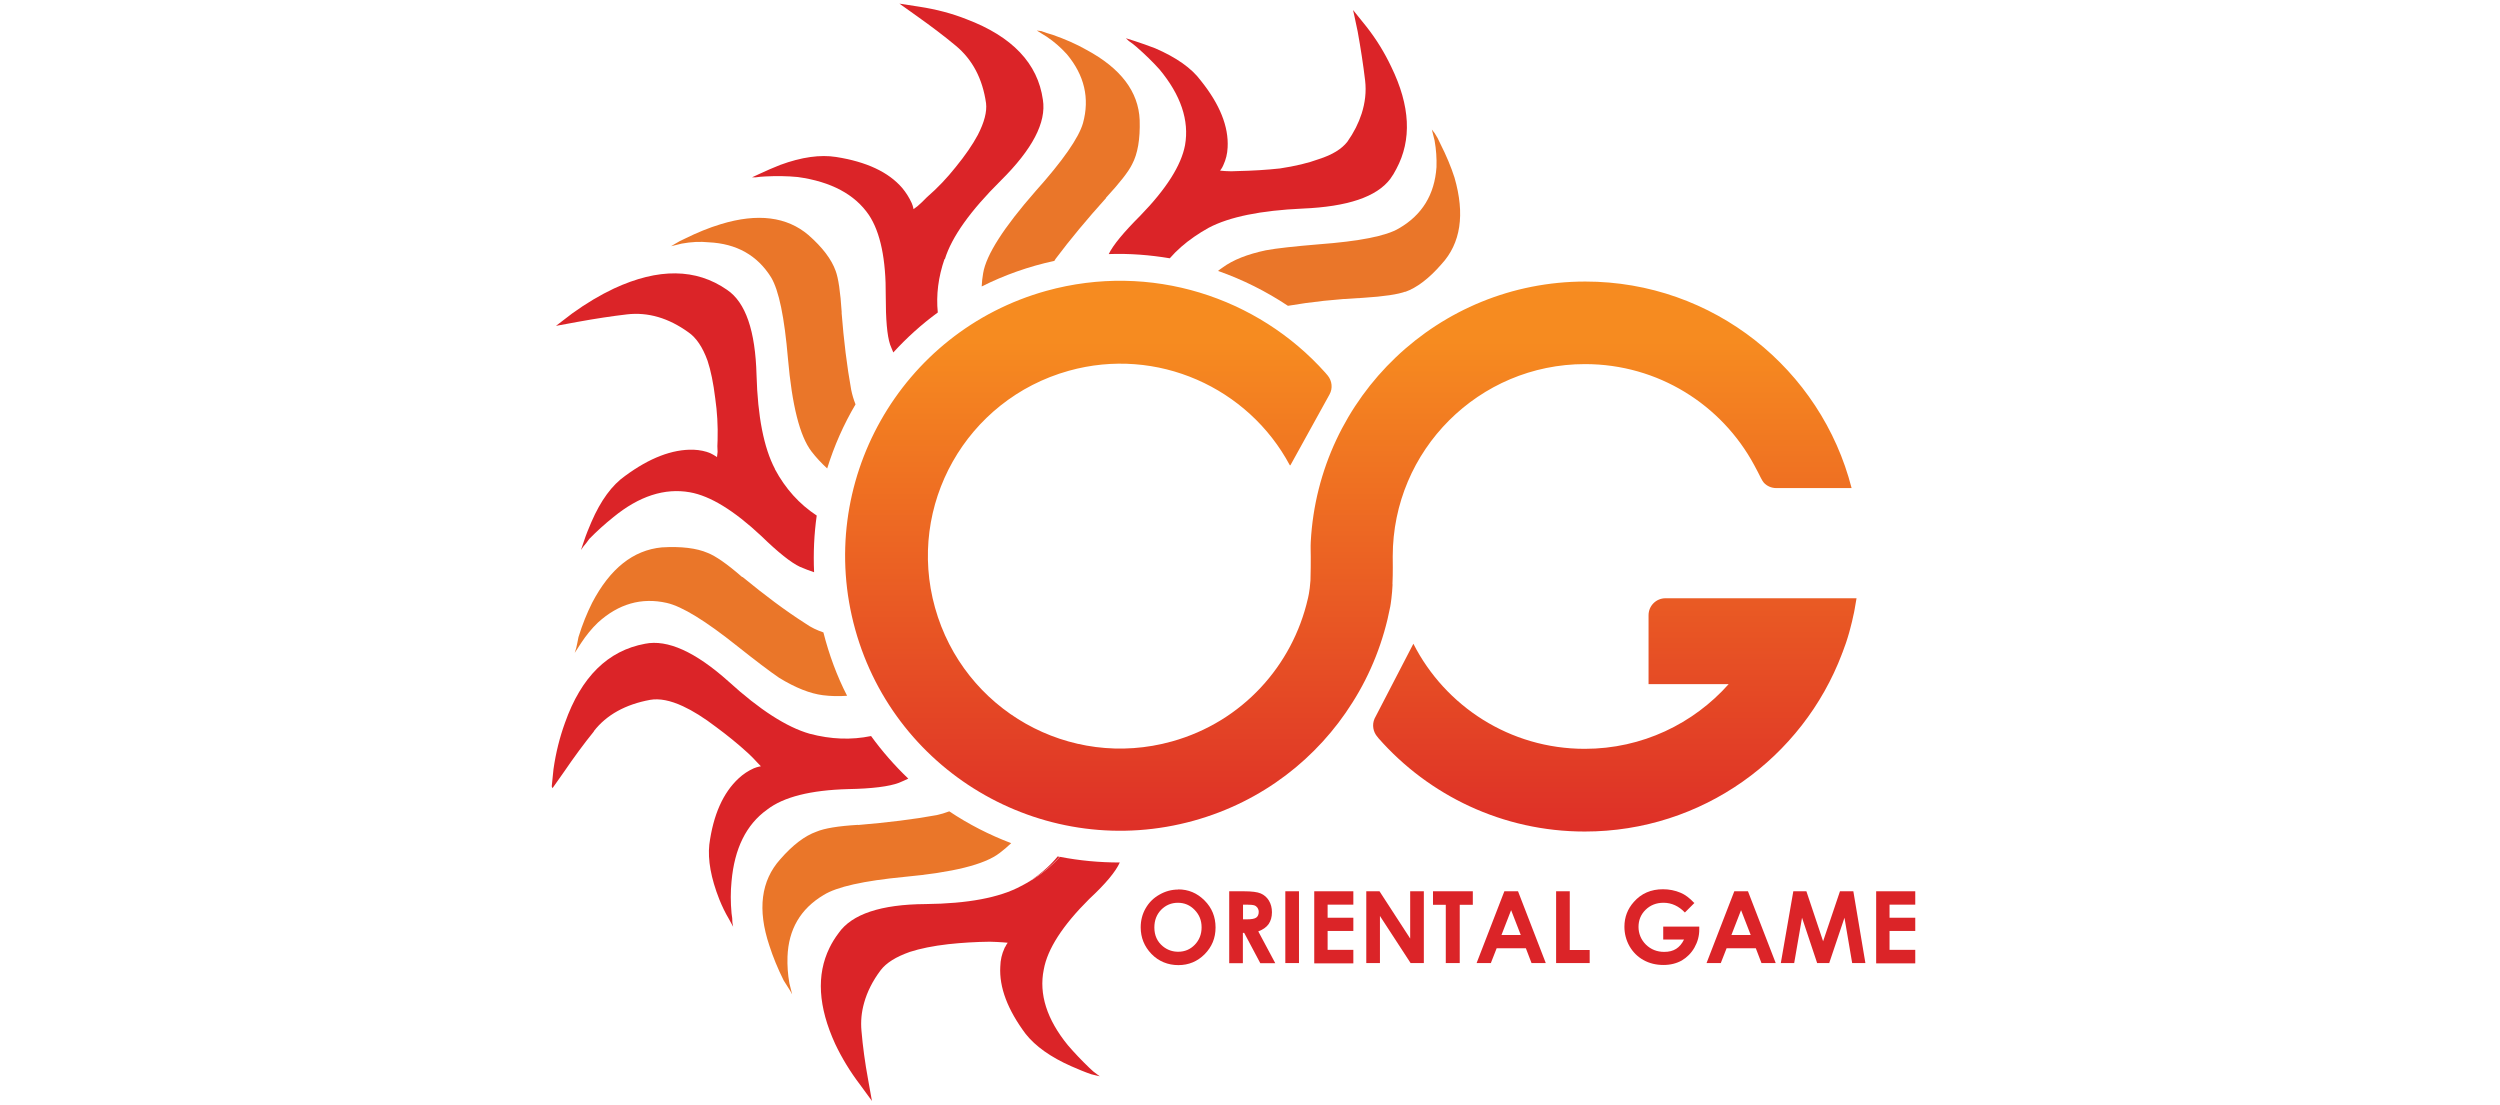 <?xml version="1.0" encoding="UTF-8"?>
<svg xmlns="http://www.w3.org/2000/svg" xmlns:xlink="http://www.w3.org/1999/xlink" id="Layer_1" data-name="Layer 1" viewBox="0 0 172 76">
  <defs>
    <linearGradient id="linear-gradient" x1="92.76" y1="52.5" x2="92.76" y2="14.66" gradientTransform="translate(0 76) scale(1 -1)" gradientUnits="userSpaceOnUse">
      <stop offset="0" stop-color="#f68b20"></stop>
      <stop offset="1" stop-color="#db2428"></stop>
    </linearGradient>
    <linearGradient id="linear-gradient-2" x1="111.09" y1="52.5" x2="111.09" y2="14.69" gradientTransform="translate(0 76) scale(1 -1)" gradientUnits="userSpaceOnUse">
      <stop offset="0" stop-color="#f68b20"></stop>
      <stop offset="1" stop-color="#db2428"></stop>
    </linearGradient>
  </defs>
  <g>
    <path d="M81.06,61.19c.7,0,1.3.25,1.81.76s.76,1.13.76,1.86-.25,1.33-.75,1.84c-.5.5-1.1.75-1.81.75s-1.36-.26-1.85-.77c-.49-.51-.74-1.12-.74-1.83,0-.47.11-.91.34-1.31.23-.4.54-.71.95-.94.4-.23.83-.35,1.3-.35h0ZM81.05,62.11c-.46,0-.84.16-1.16.48-.31.32-.47.72-.47,1.22,0,.55.2.98.59,1.3.31.25.66.37,1.05.37.45,0,.83-.16,1.14-.48s.47-.72.47-1.2-.16-.87-.48-1.2-.7-.49-1.16-.49h.02Z" style="fill: #db2428; stroke-width: 0px;"></path>
    <path d="M84.57,61.32h1c.55,0,.94.05,1.17.15.23.1.42.26.56.49.14.23.21.5.21.8,0,.33-.08.6-.23.82-.16.22-.39.38-.71.5l1.17,2.19h-1.03l-1.11-2.09h-.09v2.09h-.94v-4.94h0ZM85.51,63.25h.3c.3,0,.51-.04.62-.12.11-.08.17-.21.17-.39,0-.11-.03-.2-.08-.28-.06-.08-.13-.14-.22-.17-.09-.03-.27-.05-.52-.05h-.26v1.02h0Z" style="fill: #db2428; stroke-width: 0px;"></path>
    <path d="M88.43,61.32h.94v4.94h-.94s0-4.94,0-4.94Z" style="fill: #db2428; stroke-width: 0px;"></path>
    <path d="M90.42,61.32h2.69v.92h-1.77v.9h1.77v.91h-1.77v1.3h1.77v.93h-2.69v-4.94h0Z" style="fill: #db2428; stroke-width: 0px;"></path>
    <path d="M94.01,61.32h.9l2.11,3.25v-3.25h.94v4.94h-.91l-2.11-3.24v3.24h-.94v-4.94h0Z" style="fill: #db2428; stroke-width: 0px;"></path>
    <path d="M98.6,61.32h2.73v.93h-.9v4.01h-.96v-4.01h-.88s0-.93,0-.93Z" style="fill: #db2428; stroke-width: 0px;"></path>
    <path d="M103.48,61.32h.96l1.91,4.94h-.98l-.39-1.02h-2.01l-.4,1.02h-.98l1.91-4.94h0ZM103.96,62.63l-.66,1.7h1.33l-.66-1.7h0Z" style="fill: #db2428; stroke-width: 0px;"></path>
    <path d="M107.06,61.32h.94v4.04h1.37v.9h-2.31v-4.94h0Z" style="fill: #db2428; stroke-width: 0px;"></path>
    <path d="M116.58,62.12l-.66.66c-.42-.44-.91-.67-1.47-.67-.49,0-.9.16-1.23.48s-.49.72-.49,1.18.17.88.51,1.22c.34.33.76.5,1.26.5.33,0,.6-.07.82-.21s.4-.35.54-.64h-1.43v-.89h2.48v.21c0,.43-.11.84-.33,1.23-.22.39-.52.68-.87.89-.36.2-.78.31-1.26.31-.51,0-.97-.11-1.38-.34-.4-.22-.72-.54-.96-.95-.23-.41-.35-.86-.35-1.34,0-.66.22-1.23.65-1.71.51-.58,1.18-.87,2-.87.43,0,.83.08,1.21.24.32.13.63.37.93.69h0Z" style="fill: #db2428; stroke-width: 0px;"></path>
    <path d="M119.3,61.32h.96l1.91,4.94h-.98l-.39-1.02h-2.01l-.4,1.02h-.98l1.91-4.94h0ZM119.78,62.63l-.66,1.7h1.33l-.66-1.7h0Z" style="fill: #db2428; stroke-width: 0px;"></path>
    <path d="M123.36,61.32h.92l1.15,3.44,1.16-3.44h.92l.83,4.94h-.91l-.53-3.12-1.05,3.12h-.83l-1.04-3.12-.54,3.12h-.92l.86-4.94h-.02Z" style="fill: #db2428; stroke-width: 0px;"></path>
    <path d="M129.08,61.32h2.69v.92h-1.77v.9h1.77v.91h-1.77v1.3h1.77v.93h-2.69v-4.94h0Z" style="fill: #db2428; stroke-width: 0px;"></path>
  </g>
  <g>
    <path d="M95.8,40.21c.04-.81.02-1.67.02-1.93,0-7.31,5.93-13.23,13.23-13.23,5.04,0,9.41,2.81,11.64,6.95,0,0,.14.26.26.49.07.13.29.61.41.73.21.22.51.36.85.36h5.18c-2.09-8.17-9.51-14.21-18.32-14.21-10.11,0-18.36,7.93-18.89,17.91-.02.33,0,.69,0,1.03,0,.15,0,1.27-.02,1.62-.05.78-.18,1.26-.18,1.26-1.05,4.59-4.5,8.47-9.35,9.82-7.04,1.97-14.33-2.15-16.3-9.2-1.97-7.04,2.15-14.33,9.2-16.3,6.08-1.7,12.36,1.16,15.21,6.5h.04l2.69-4.87c.24-.43.17-.94-.12-1.3-.02-.02-.04-.04-.06-.07-.04-.04-.11-.13-.11-.13-4.65-5.2-12.01-7.62-19.19-5.63-10.06,2.8-15.95,13.24-13.15,23.3,2.8,10.06,13.24,15.95,23.3,13.15,4.71-1.31,8.5-4.29,10.91-8.13h0c1.27-2,2.15-4.25,2.6-6.6.03-.15.13-.83.16-1.53h0Z" style="fill: url(#linear-gradient); stroke-width: 0px;"></path>
    <path d="M125.45,41.16h-10.86c-.65,0-1.17.52-1.17,1.17v4.74h5.51c-2.42,2.72-5.95,4.45-9.9,4.45-5.15,0-9.61-2.94-11.79-7.23l-2.67,5.15c-.19.43-.1.92.2,1.26.02.03.07.09.07.09,3.46,3.93,8.54,6.42,14.19,6.42,8.09,0,14.99-5.08,17.7-12.23,0-.02,0-.04.02-.05.08-.22.16-.44.24-.66.02-.05.03-.1.05-.15.06-.2.13-.39.18-.59.02-.08.05-.17.07-.26.05-.17.09-.34.13-.51.03-.14.06-.27.09-.41.03-.13.06-.25.08-.38.05-.27.1-.54.14-.81h-2.29.02Z" style="fill: url(#linear-gradient-2); stroke-width: 0px;"></path>
  </g>
  <g>
    <path d="M96.68,20.08c.79-.28,1.63-.91,2.49-1.9,1.33-1.44,1.63-3.43.9-5.96-.24-.75-.57-1.53-.97-2.32-.12-.28-.25-.52-.39-.73l-.2-.26.19.76c.11.62.15,1.22.13,1.83-.13,1.89-.99,3.29-2.58,4.21-.88.53-2.73.89-5.53,1.1-1.67.14-2.88.27-3.63.41-1.27.27-2.26.66-2.98,1.19-.11.07-.21.15-.31.23,1.71.6,3.32,1.41,4.81,2.4,1.57-.27,3.29-.46,5.17-.55,1.44-.09,2.41-.24,2.92-.43h-.02Z" style="fill: #ea7629; stroke-width: 0px;"></path>
    <path d="M76.08,13.62c.96-1.04,1.57-1.82,1.81-2.32.38-.71.56-1.72.52-3.04-.08-1.95-1.3-3.56-3.66-4.83-.72-.41-1.49-.74-2.31-1.03-.29-.08-.56-.17-.8-.26l-.31-.04.69.43c.51.34.96.74,1.38,1.2,1.21,1.45,1.58,3.03,1.11,4.74-.29,1.01-1.38,2.58-3.27,4.69-2.18,2.49-3.39,4.37-3.6,5.64-.05.3-.09.61-.1.91,1.55-.78,3.23-1.38,5-1.76.03-.05.06-.11.1-.16.98-1.31,2.14-2.7,3.46-4.17Z" style="fill: #ea7629; stroke-width: 0px;"></path>
    <path d="M57.91,21.5c-.09-1.41-.23-2.37-.42-2.87-.28-.78-.89-1.6-1.87-2.46-1.48-1.26-3.49-1.52-6.02-.75-.83.25-1.65.59-2.46.99-.25.11-.5.24-.74.39l-.23.14.73-.18c.66-.12,1.27-.15,1.86-.09,1.91.09,3.34.89,4.29,2.41.54.9.92,2.76,1.16,5.58.28,3.21.81,5.34,1.62,6.4.32.42.69.81,1.08,1.17.48-1.55,1.13-3.02,1.95-4.41-.13-.33-.23-.66-.3-1.01-.29-1.61-.51-3.39-.66-5.32v.02Z" style="fill: #ea7629; stroke-width: 0px;"></path>
    <path d="M51.07,39.71c-1.04-.91-1.84-1.46-2.38-1.67-.76-.33-1.83-.46-3.16-.38-1.97.19-3.56,1.46-4.79,3.81-.35.7-.67,1.48-.94,2.36-.05.28-.11.54-.16.77l-.1.32.44-.68c.35-.53.73-1,1.16-1.41,1.42-1.29,3-1.74,4.73-1.35,1.06.24,2.67,1.23,4.85,2.97,1.26,1,2.22,1.73,2.88,2.18,1.14.7,2.15,1.09,3.01,1.2.55.07,1.1.08,1.67.04-.7-1.36-1.24-2.83-1.63-4.36-.44-.15-.85-.34-1.23-.61-1.38-.88-2.82-1.96-4.34-3.21Z" style="fill: #ea7629; stroke-width: 0px;"></path>
    <path d="M59.03,56.75c-1.37.08-2.32.24-2.86.47-.79.28-1.63.91-2.49,1.9-1.32,1.47-1.58,3.45-.75,5.93.25.78.58,1.59.99,2.41.15.24.29.47.43.68l.15.27-.19-.76c-.11-.62-.15-1.22-.13-1.83.07-1.88.89-3.29,2.48-4.24.91-.57,2.76-.98,5.56-1.25,3.33-.31,5.51-.84,6.55-1.64.28-.21.55-.44.8-.68-1.5-.57-2.93-1.3-4.26-2.19-.29.11-.58.2-.87.26-1.57.29-3.38.51-5.4.68h0Z" style="fill: #ea7629; stroke-width: 0px;"></path>
    <path d="M40.86,50.3c.87-1.12,2.18-1.84,3.87-2.15.63-.11,1.38.03,2.26.44.67.31,1.43.78,2.28,1.43.73.54,1.47,1.13,2.2,1.8.24.22.45.44.63.64l.25.26-.15.03c-.1.02-.21.06-.34.11-.38.17-.73.4-1.04.69-1.07.99-1.75,2.51-2.02,4.56-.11,1.05.11,2.3.69,3.77.19.47.4.91.65,1.33l.3.55-.05-.29c0-.2-.02-.41-.06-.64-.07-.75-.07-1.49,0-2.19.2-2.26,1.01-3.91,2.45-4.94,1.13-.87,2.99-1.34,5.58-1.41,1.65-.03,2.81-.18,3.48-.43.22-.09.44-.19.65-.29-.93-.89-1.8-1.88-2.56-2.93-1.36.28-2.76.23-4.23-.16-1.57-.45-3.43-1.64-5.57-3.59-2.29-2.05-4.21-2.91-5.75-2.6-2.55.47-4.39,2.27-5.51,5.44-.36.99-.63,2.06-.79,3.19l-.12,1.18s.04.09.05.13l.81-1.15c.67-.98,1.35-1.91,2.04-2.76v-.02Z" style="fill: #db2428; stroke-width: 0px;"></path>
    <path d="M83.93,11.76s.03-.05.04-.07l-.05.07h0Z" style="fill: #db2428; stroke-width: 0px;"></path>
    <path d="M53.32,32.27c-.77-1.46-1.19-3.62-1.27-6.46-.08-3.05-.75-5.01-2.03-5.87-2.13-1.48-4.72-1.51-7.78-.09-.93.44-1.9,1.01-2.88,1.72l-1.11.85,1.52-.28c1.21-.22,2.33-.39,3.36-.51,1.46-.17,2.87.25,4.23,1.23.54.37.98,1.02,1.32,1.96.22.66.4,1.53.53,2.6.13.9.19,1.87.16,2.87-.02.27-.02.54,0,.8l-.04.36-.12-.08c-.08-.05-.19-.12-.34-.19-.33-.14-.72-.22-1.16-.24-1.46-.04-3.03.57-4.7,1.8-.9.63-1.68,1.69-2.32,3.17-.19.44-.37.88-.52,1.34l-.2.59.16-.23c.14-.16.28-.34.41-.53.52-.53,1.06-1.02,1.66-1.5,1.77-1.45,3.53-2.02,5.27-1.71,1.4.25,3.03,1.25,4.91,3.01,1.15,1.12,2.04,1.83,2.66,2.12.32.14.65.26.97.37-.06-1.32,0-2.62.18-3.9-1.19-.78-2.16-1.85-2.88-3.2h0Z" style="fill: #db2428; stroke-width: 0px;"></path>
    <path d="M70.97,60.55c.73-.46,1.38-.99,1.93-1.6-.04,0-.09-.02-.13-.03-.5.61-1.1,1.14-1.8,1.62h0Z" style="fill: #db2428; stroke-width: 0px;"></path>
    <path d="M65.01,17.82c.47-1.52,1.75-3.32,3.84-5.39,2.18-2.16,3.15-4.01,2.9-5.57-.35-2.5-2.11-4.35-5.26-5.54-.98-.39-2.07-.68-3.25-.86l-1.36-.21,1.22.87c.97.69,1.86,1.36,2.65,2.02,1.15.95,1.85,2.27,2.09,3.96.07.59-.12,1.32-.57,2.19-.36.67-.86,1.4-1.53,2.22-.58.73-1.23,1.42-1.97,2.06-.23.24-.45.45-.65.62l-.27.2-.02-.1c-.02-.1-.06-.21-.11-.33-.17-.37-.39-.72-.65-1.03-.94-1.09-2.45-1.8-4.55-2.13-1.08-.17-2.36,0-3.85.55-.48.19-.94.39-1.41.61l-.52.24h.26c.2-.03.42-.05.65-.06.77-.04,1.52-.03,2.24.04,2.29.32,3.92,1.19,4.89,2.61.79,1.19,1.18,3.05,1.16,5.58,0,1.6.09,2.71.3,3.34.07.19.15.36.22.54.92-1.01,1.95-1.94,3.06-2.75-.12-1.2.03-2.43.47-3.7v.04Z" style="fill: #db2428; stroke-width: 0px;"></path>
    <path d="M82.16,16.29c.32-.22.65-.43,1-.62,1.42-.75,3.58-1.19,6.46-1.32,3.09-.13,5.09-.8,6.03-2.04.16-.22.3-.45.42-.69,1.07-2,.96-4.33-.35-7.02-.45-.95-1.01-1.88-1.72-2.78l-.91-1.13.1.45.22,1.04c.21,1.16.38,2.27.51,3.36.09.77,0,1.53-.24,2.28-.21.65-.53,1.29-.98,1.93-.39.5-1.03.9-1.97,1.2-.73.27-1.62.48-2.67.64-.93.1-1.9.16-2.91.18-.3.02-.59.02-.86,0l-.35-.03h0l.05-.07.03-.04c.05-.08.11-.17.15-.28.17-.37.27-.76.29-1.2.08-1.44-.54-2.98-1.85-4.61-.63-.85-1.68-1.59-3.14-2.22-.48-.18-.94-.35-1.41-.5l-.6-.19.18.17s.03.02.05.04c.17.12.34.24.48.37.61.53,1.13,1.04,1.6,1.56,1.47,1.77,2.06,3.51,1.76,5.22-.26,1.38-1.28,3-3.08,4.85-1.14,1.14-1.87,2.02-2.17,2.64h0c1.43-.05,2.83.06,4.2.29.48-.55,1.04-1.04,1.68-1.48h.02Z" style="fill: #db2428; stroke-width: 0px;"></path>
    <path d="M70.97,60.55c-.23.15-.47.28-.72.41-1.48.8-3.67,1.21-6.57,1.24-3.07.02-5.07.69-5.98,1.99-.25.33-.46.67-.63,1.02-.91,1.86-.78,4.05.39,6.61.45.95,1.02,1.9,1.73,2.83l.76,1.04.04.06-.26-1.45c-.22-1.19-.37-2.31-.46-3.37-.06-.66,0-1.29.18-1.93.21-.76.59-1.52,1.14-2.25.39-.51,1.05-.92,2.01-1.26.71-.23,1.59-.41,2.64-.53.92-.1,1.89-.16,2.86-.17.31,0,.6.03.87.04l.36.03-.08.12s-.04.07-.06.11c0,.02-.03.05-.04.07-.02.03-.04.06-.05.1-.17.37-.27.78-.28,1.25-.08,1.41.5,2.96,1.75,4.63.67.84,1.71,1.59,3.14,2.22.48.21.93.4,1.37.55l.37.09.22.05-.17-.12c-.19-.13-.37-.28-.54-.45-.53-.51-1.03-1.03-1.5-1.58-1.44-1.77-1.99-3.51-1.65-5.19.25-1.41,1.29-3.03,3.13-4.86,1.12-1.04,1.82-1.88,2.1-2.51-1.4,0-2.78-.13-4.12-.39-.55.61-1.19,1.13-1.93,1.6h-.03Z" style="fill: #db2428; stroke-width: 0px;"></path>
  </g>
</svg>
